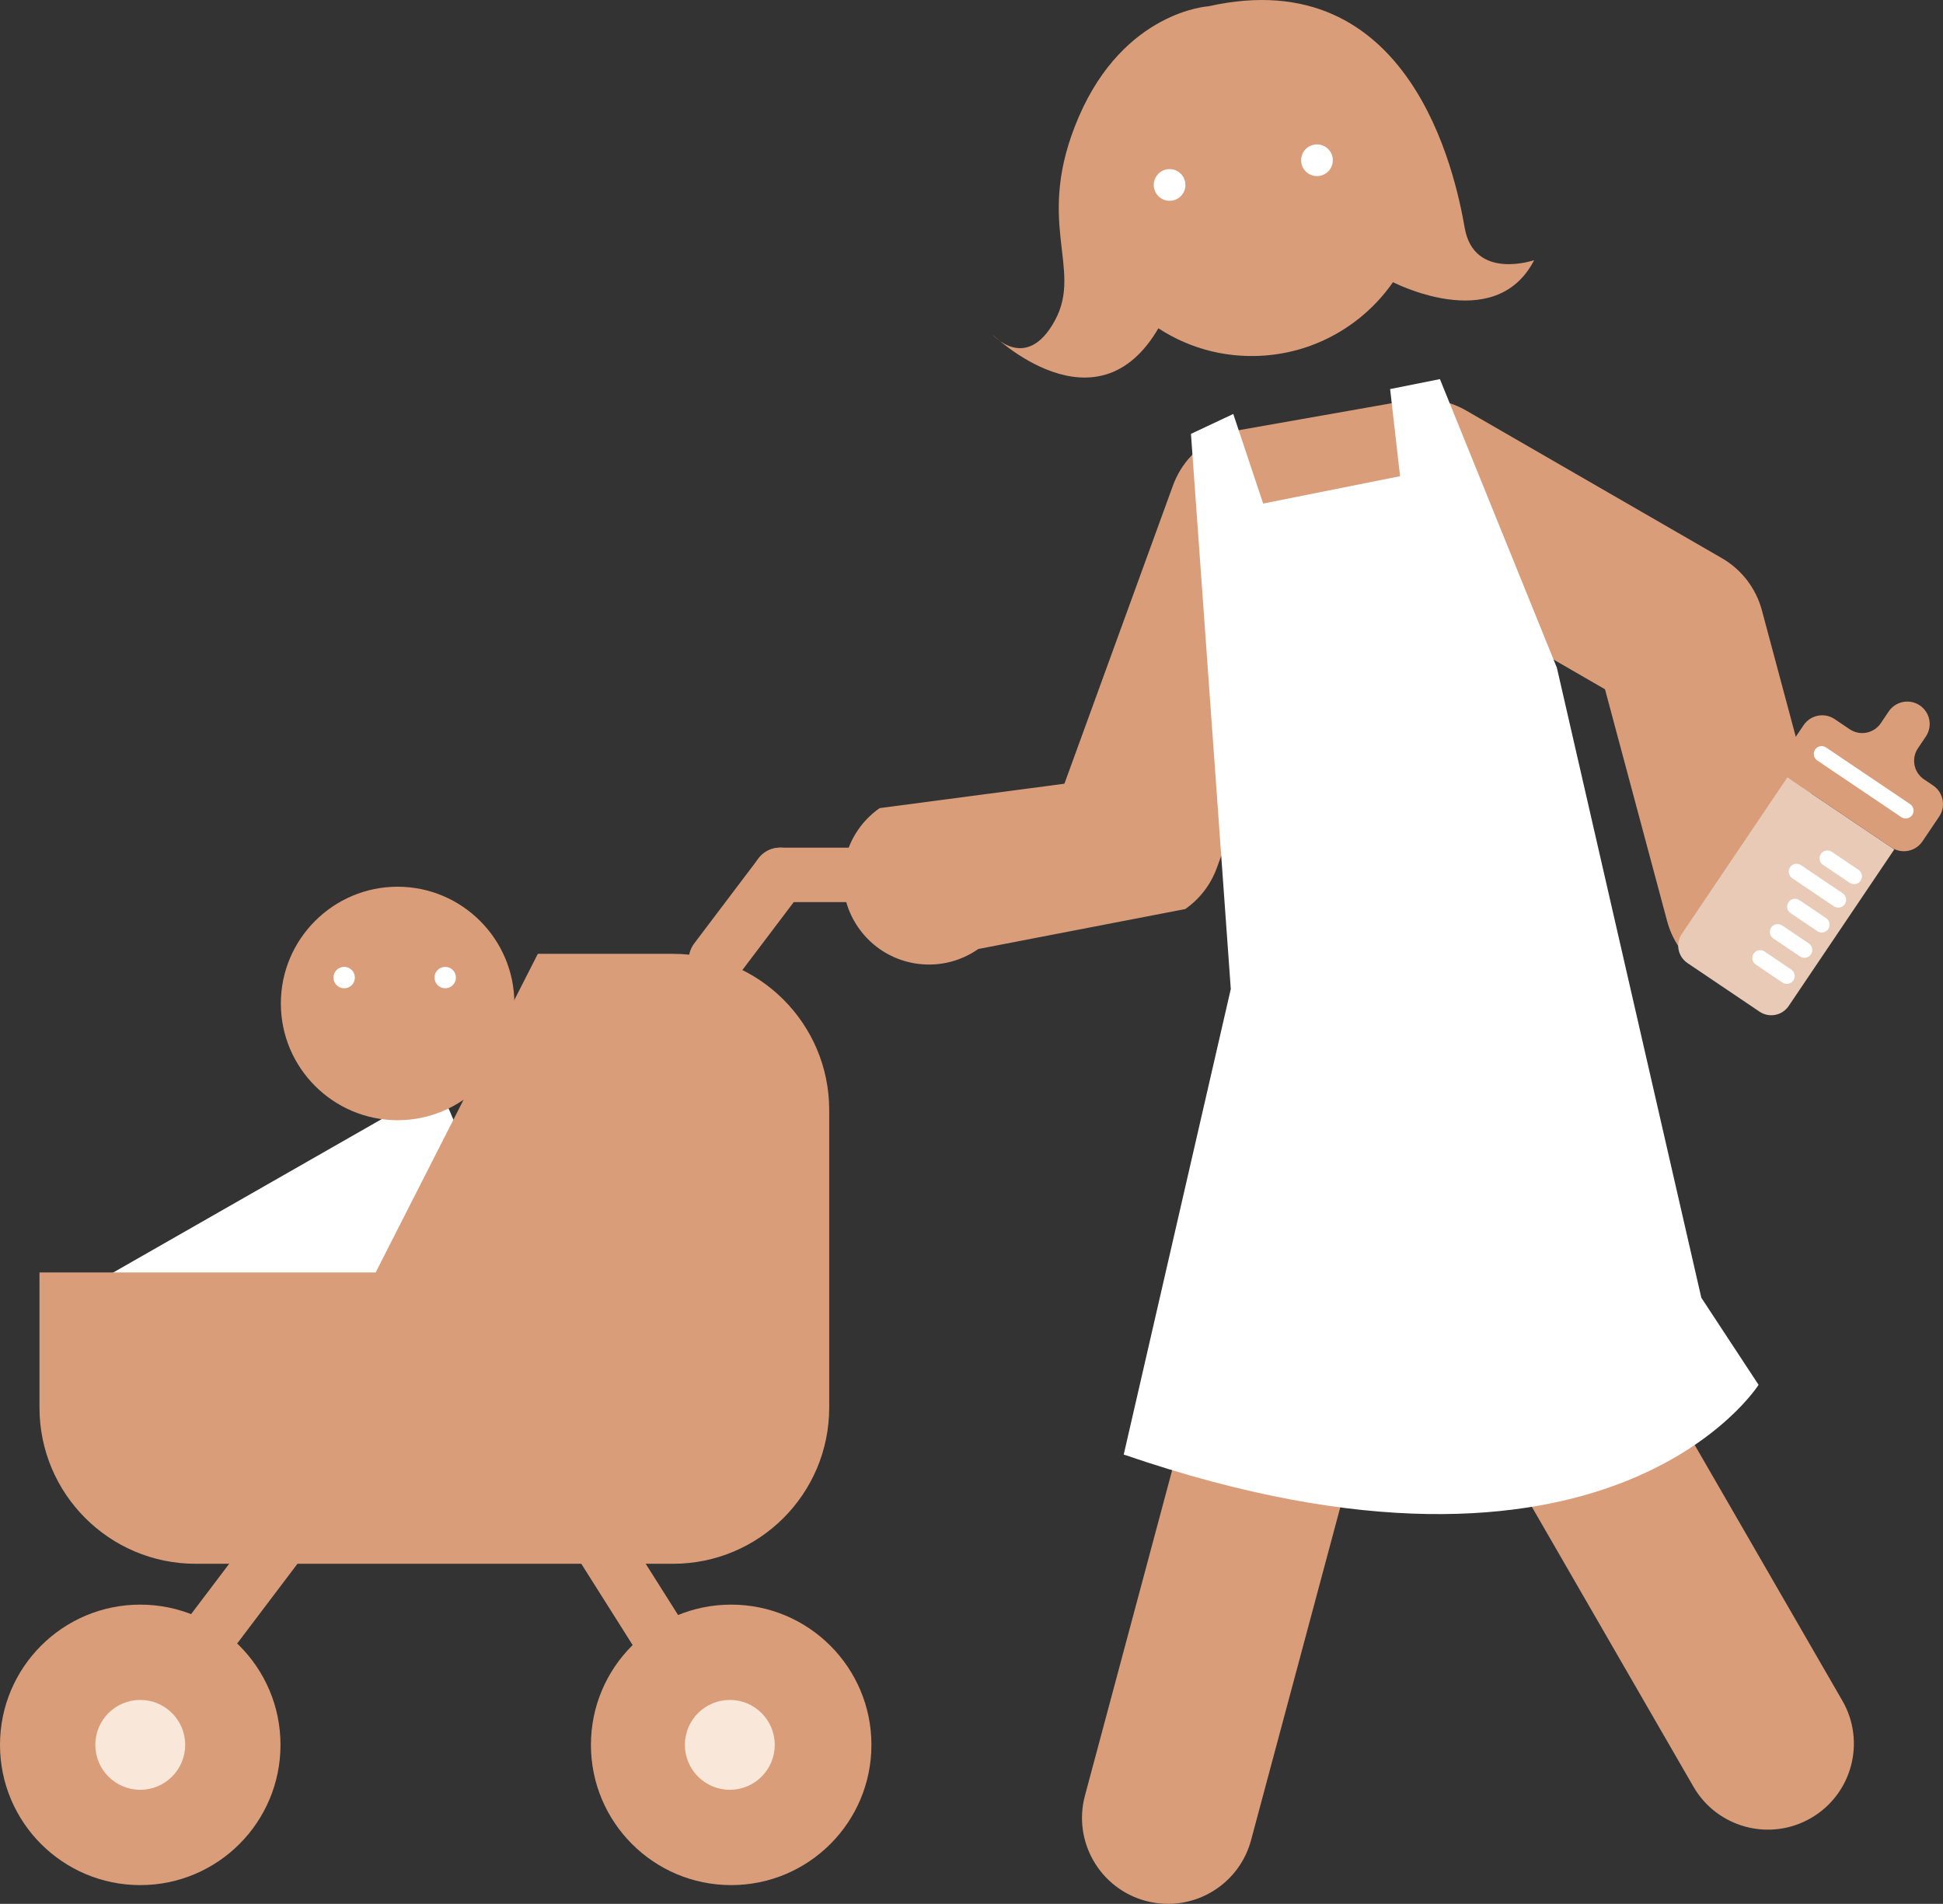 <?xml version="1.0" encoding="UTF-8"?>
<svg xmlns="http://www.w3.org/2000/svg" version="1.1" viewBox="0 0 207.521 203.355">
  <rect x="0" y="0" width="207.521" height="203.355" fill="#333333" stroke="none"/>
  <defs>
    <style>
      .cls-1 {
        fill: #f9e7da;
      }

      .cls-2 {
        fill: #e8cab6;
      }

      .cls-3 {
        fill: #fff;
      }

      .cls-4 {
        fill: #da9d7a;
      }
    </style>
  </defs>
  <!-- Generator: Adobe Illustrator 28.6.0, SVG Export Plug-In . SVG Version: 1.2.0 Build 709)  -->
  <g>
    <g id="_レイヤー_1" data-name="レイヤー_1">
      <g>
        <g>
          <g>
            <path class="cls-4" d="M129.065.672s-8.968.512-13.837,11.787c-4.868,11.274.512,16.143-2.562,21.78-3.075,5.637-6.696,1.464-6.696,1.464,0,0,11.132,10.884,17.811-.742l24.737-4.947s11.132,5.937,15.337-2.226c0,0-6.432,2.226-7.421-3.463-.99-5.689-5.758-28.503-27.369-23.652Z"/>
            <g>
              <g>
                <g>
                  <path class="cls-3" d="M46.803,116.085l-41.543,23.739s17.247,25.814,36.521,14.608c19.63-11.413,5.022-38.347,5.022-38.347Z"/>
                  <g>
                    <path class="cls-4" d="M42.466,119.653c6.876,0,12.47-5.594,12.47-12.47s-5.594-12.47-12.47-12.47-12.47,5.594-12.47,12.47,5.594,12.47,12.47,12.47Z"/>
                    <g>
                      <circle class="cls-3" cx="36.759" cy="104.417" r="1.144"/>
                      <circle class="cls-3" cx="47.551" cy="104.417" r="1.144"/>
                    </g>
                  </g>
                </g>
                <g id="_ベビーカー" data-name="ベビーカー">
                  <circle class="cls-4" cx="78.093" cy="186.373" r="14.979"/>
                  <circle class="cls-4" cx="14.979" cy="186.373" r="14.979"/>
                  <circle class="cls-1" cx="14.979" cy="186.373" r="4.799"/>
                  <circle class="cls-1" cx="77.948" cy="186.373" r="4.799"/>
                  <path class="cls-4" d="M21.084,179.247c-.611,0-1.227-.192-1.752-.589-1.281-.969-1.535-2.793-.566-4.074l8.356-11.052c.969-1.282,2.793-1.535,4.074-.566,1.281.969,1.535,2.793.566,4.074l-8.356,11.052c-.572.757-1.442,1.155-2.322,1.155Z"/>
                  <path class="cls-4" d="M76.466,105.429c-.611,0-1.227-.192-1.752-.589-1.281-.969-1.535-2.793-.566-4.074l6.86-9.074c.969-1.282,2.793-1.535,4.074-.566,1.281.969,1.535,2.793.566,4.074l-6.86,9.074c-.572.757-1.442,1.155-2.322,1.155Z"/>
                  <path class="cls-4" d="M108.05,96.355h-24.664c-1.261,0-2.445-.77-2.821-1.974-.626-2.003.854-3.843,2.763-3.843h24.664c1.261,0,2.445.77,2.821,1.974.626,2.003-.854,3.843-2.763,3.843Z"/>
                  <path class="cls-4" d="M71.406,179.247c-.965,0-1.908-.479-2.462-1.356l-6.98-11.052c-.858-1.358-.452-3.154.906-4.012,1.358-.858,3.154-.452,4.012.906l6.98,11.052c.858,1.358.452,3.155-.906,4.012-.482.304-1.02.45-1.55.45Z"/>
                  <path class="cls-4" d="M4.217,135.91v14.436c0,9.215,7.47,16.685,16.685,16.685h50.976c9.215,0,16.685-7.47,16.685-16.685v-31.78c0-9.215-7.47-16.685-16.685-16.685h-14.436l-17.319,34.029H4.217Z"/>
                </g>
              </g>
              <g>
                <path class="cls-4" d="M131.82,37.934c11.603,1.159,21.316-8.554,20.156-20.157-.859-8.589-7.806-15.536-16.395-16.394-11.603-1.159-21.315,8.555-20.155,20.157.859,8.589,7.805,15.535,16.394,16.394Z"/>
                <path class="cls-4" d="M196.769,181.65l-18.062-31.285-6.497-36.839c-.001-.007-.002-.013-.003-.02l-7.74-43.898,6.953,4.014,6.637,24.768c1.312,4.899,6.344,7.806,11.249,6.495,4.9-1.313,7.808-6.349,6.494-11.249l-7.622-28.444c-.63-2.353-2.169-4.358-4.279-5.576l-27.282-15.751c-.073-.043-.147-.084-.222-.125-1.915-1.044-4.046-1.337-6.047-.97l-17.86,3.149c-.353.056-.701.132-1.043.228-1.32.366-2.502,1.01-3.493,1.857-.948.806-1.742,1.814-2.309,2.99-.162.333-.303.676-.424,1.027l-11.534,31.689-19.735,2.607c-4.155,2.91-5.165,8.637-2.255,12.792,2.909,4.155,8.637,5.165,12.791,2.256l22.108-4.268c1.544-1.081,2.718-2.611,3.363-4.382l.862-2.367,4.858,27.554-19.8,73.89c-1.313,4.9,1.594,9.936,6.494,11.249.796.213,1.596.315,2.383.315,4.055,0,7.766-2.706,8.866-6.809l18.814-70.205,3.282-.579,5.184,29.389c.186,1.055.555,2.069,1.091,2.997l18.872,32.687c2.535,4.393,8.151,5.898,12.546,3.362,4.393-2.536,5.898-8.154,3.361-12.546Z"/>
              </g>
              <path class="cls-3" d="M131.719,44.217l3.191,9.572,14.625-2.925-1.064-9.307,5.318-1.064,12.497,30.845,15.422,67.273,6.116,9.307s-15.954,25.261-67.805,7.445l11.434-49.724-4.254-59.296,4.52-2.127Z"/>
            </g>
          </g>
          <g>
            <circle class="cls-3" cx="124.918" cy="19.756" r="1.692"/>
            <circle class="cls-3" cx="140.659" cy="17.116" r="1.692"/>
          </g>
        </g>
        <g id="_ミルク" data-name="ミルク">
          <path class="cls-2" d="M190.903,83.027l11.416,7.698-11.279,16.727c-.693,1.027-2.086,1.298-3.113.606l-7.697-5.191c-1.027-.693-1.298-2.086-.606-3.113l9.805-14.54,1.475-2.187Z"/>
          <g>
            <path class="cls-3" d="M197.556,94.298l-2.854-1.925c-.385-.259-.486-.781-.227-1.165s.781-.486,1.165-.227l2.854,1.925c.385.259.486.781.227,1.165s-.781.486-1.165.227Z"/>
            <path class="cls-3" d="M195.866,96.804l-4.455-3.004c-.385-.259-.486-.781-.227-1.165s.781-.486,1.165-.227l4.455,3.004c.385.259.486.781.227,1.165s-.781.486-1.165.227Z"/>
            <path class="cls-3" d="M194.1,99.461l-2.854-1.925c-.385-.259-.486-.781-.227-1.165s.781-.486,1.165-.227l2.854,1.925c.385.259.486.781.227,1.165s-.781.486-1.165.227Z"/>
            <path class="cls-3" d="M192.252,102.164l-2.854-1.925c-.385-.259-.486-.781-.227-1.165s.781-.486,1.165-.227l2.854,1.925c.385.259.486.781.227,1.165s-.781.486-1.165.227Z"/>
            <path class="cls-3" d="M190.374,104.949l-2.854-1.925c-.385-.259-.486-.781-.227-1.165s.781-.486,1.165-.227l2.854,1.925c.385.259.486.781.227,1.165s-.781.486-1.165.227Z"/>
          </g>
          <g>
            <path class="cls-4" d="M204.845,79.922l.845-1.253c.739-1.096.45-2.583-.646-3.322h0c-1.096-.739-2.583-.45-3.322.646l-.845,1.253c-.739,1.096-2.226,1.385-3.322.646l-1.601-1.08c-1.096-.739-2.583-.45-3.322.646l-1.784,2.645c-.739,1.096-.45,2.583.646,3.322l10.511,7.088c1.096.739,2.583.45,3.322-.646l1.784-2.645c.739-1.096.45-2.583-.646-3.322l-.975-.657c-1.096-.739-1.385-2.226-.646-3.322Z"/>
            <path class="cls-3" d="M203.071,87.283l-8.98-6.055c-.385-.259-.486-.781-.227-1.165s.781-.486,1.165-.227l8.98,6.055c.385.259.486.781.227,1.165s-.781.486-1.165.227Z"/>
          </g>
        </g>
      </g>
    </g>
  </g>
</svg>